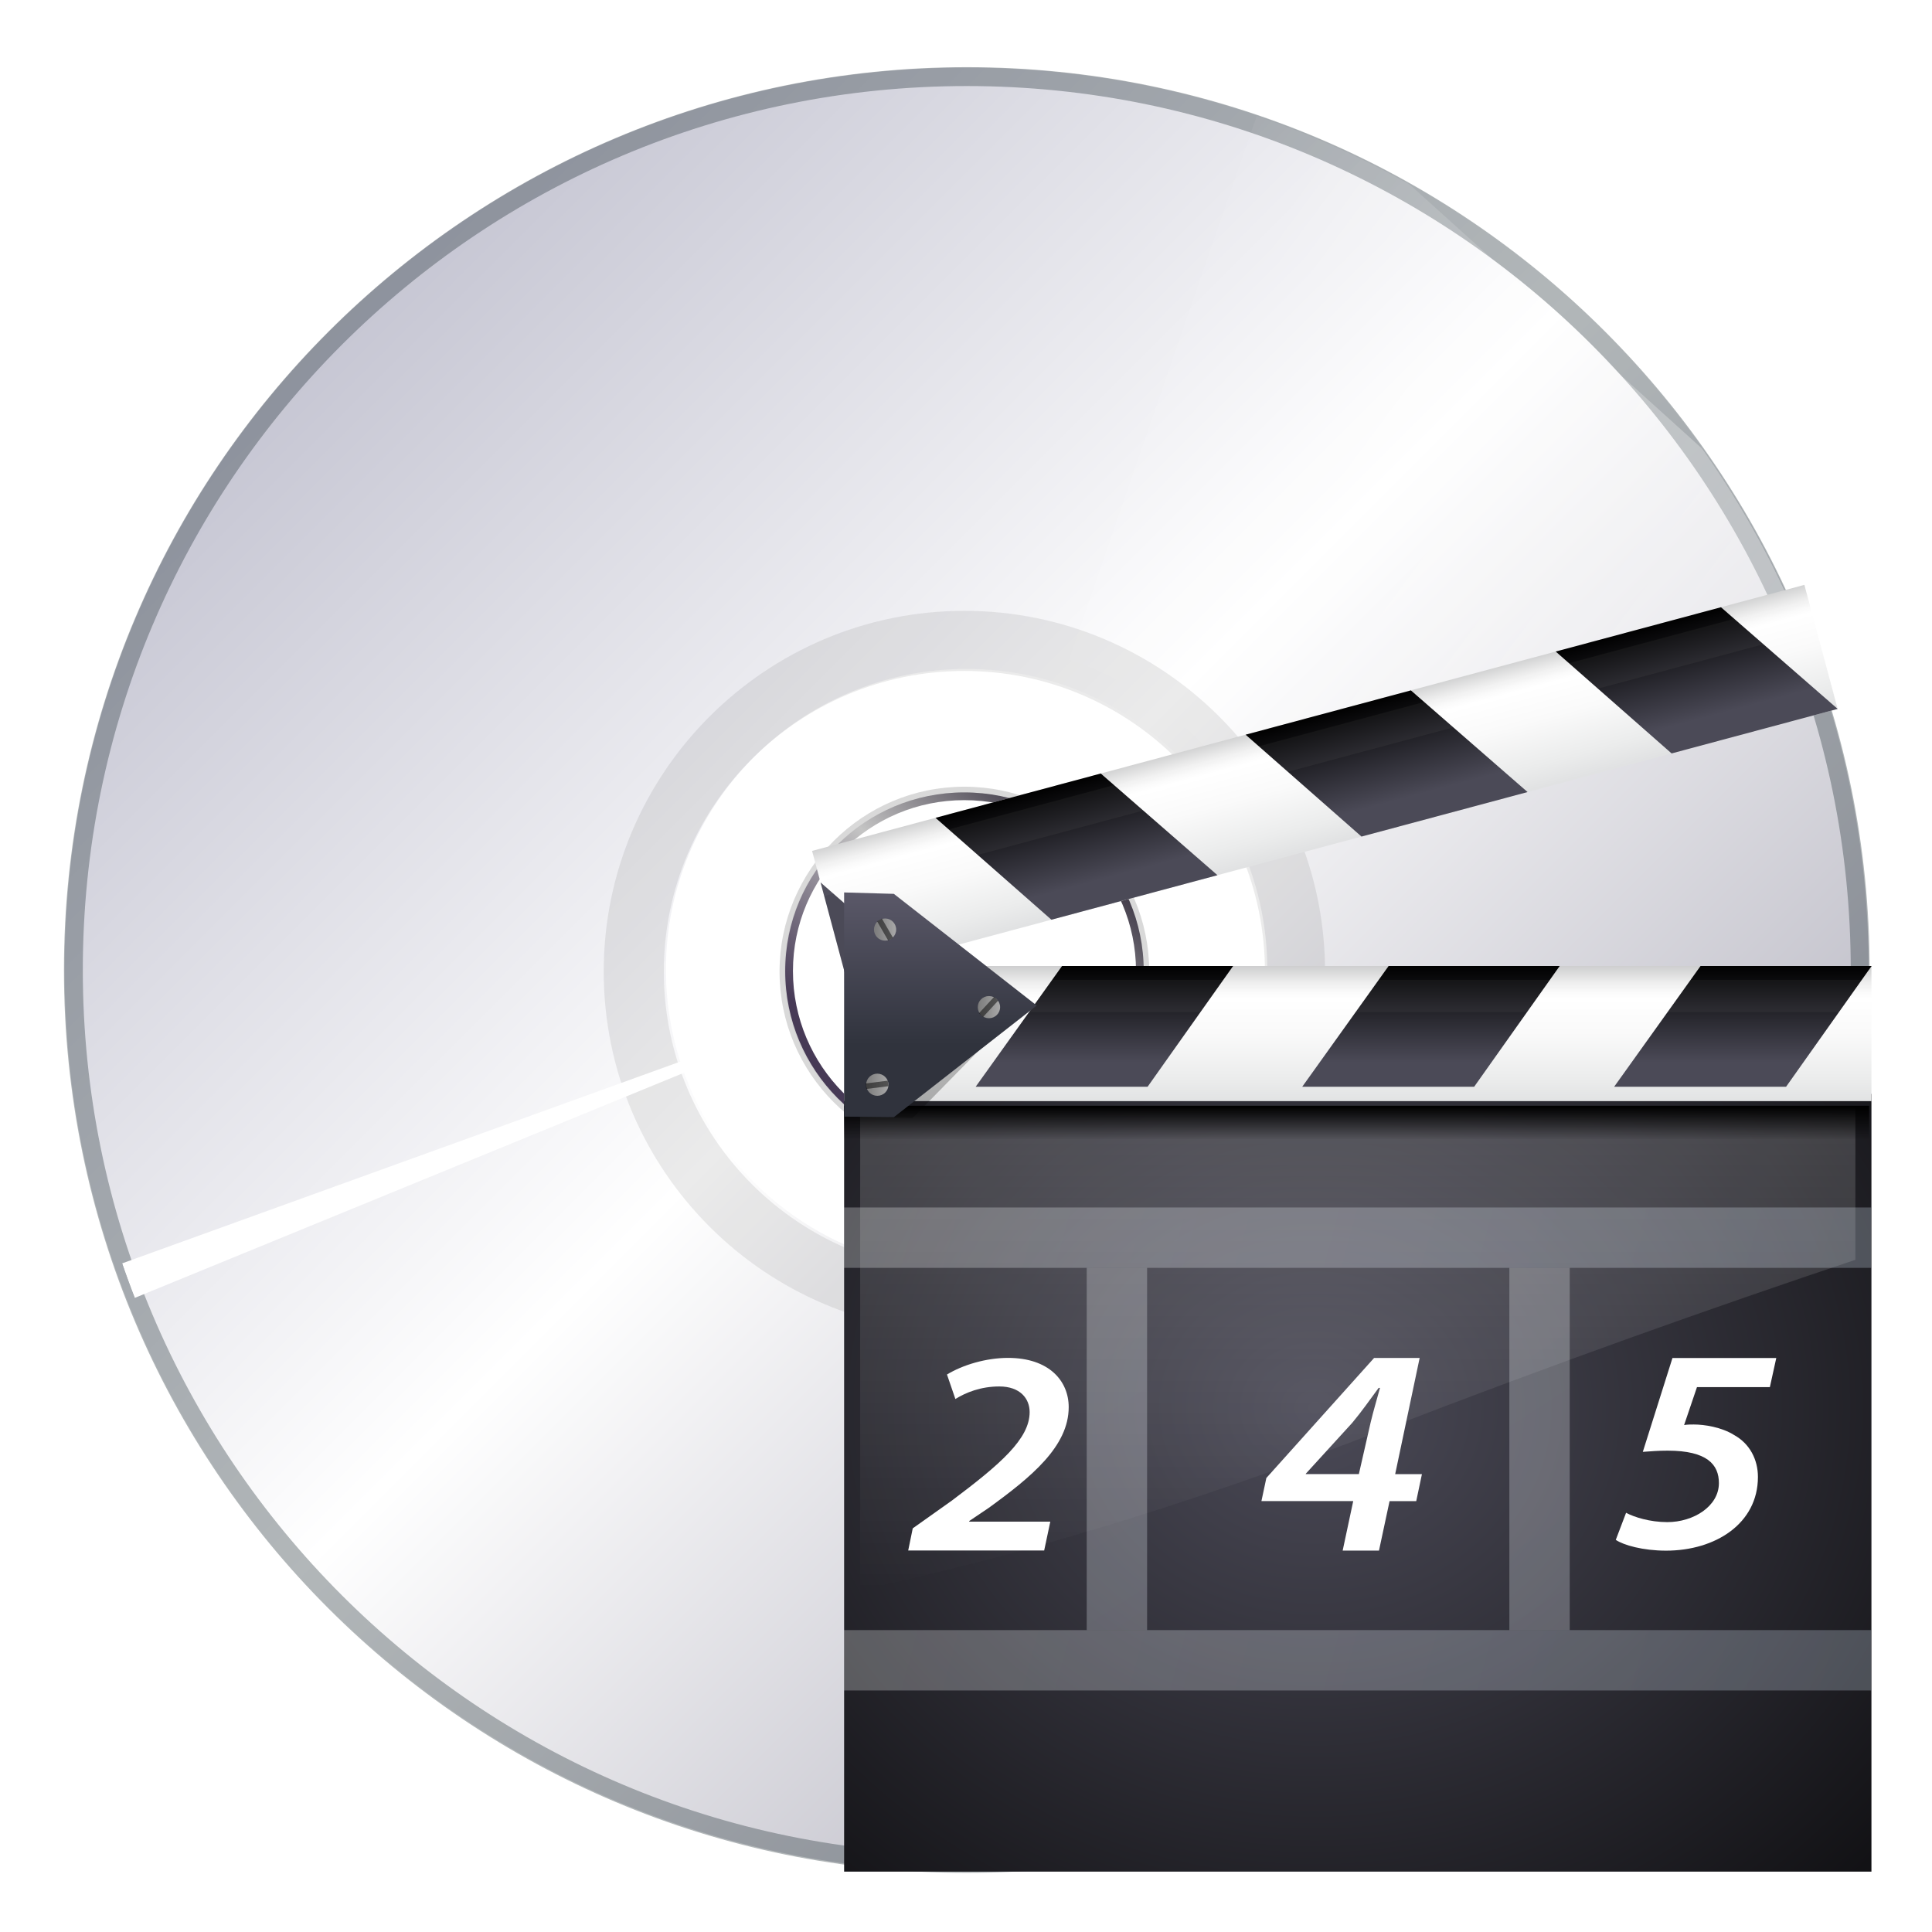 <?xml version="1.0" encoding="UTF-8" standalone="no"?>
<!-- Generator: Adobe Illustrator 12.0.0, SVG Export Plug-In . SVG Version: 6.00 Build 51448)  -->

<svg
   xmlns:ns="http://ns.adobe.com/SaveForWeb/1.0/"
   xmlns:dc="http://purl.org/dc/elements/1.1/"
   xmlns:cc="http://creativecommons.org/ns#"
   xmlns:rdf="http://www.w3.org/1999/02/22-rdf-syntax-ns#"
   xmlns:svg="http://www.w3.org/2000/svg"
   xmlns="http://www.w3.org/2000/svg"
   xmlns:xlink="http://www.w3.org/1999/xlink"
   xmlns:sodipodi="http://sodipodi.sourceforge.net/DTD/sodipodi-0.dtd"
   xmlns:inkscape="http://www.inkscape.org/namespaces/inkscape"
   version="1.0"
   id="Livello_1"
   width="128"
   height="128"
   viewBox="100.873 -104.477 263.043 263.042"
   overflow="visible"
   enable-background="new 100.873 -104.477 263.043 263.042"
   xml:space="preserve"
   sodipodi:version="0.32"
   inkscape:version="0.47pre3 r22311"
   sodipodi:docname="media-optical-video.svgz"
   inkscape:output_extension="org.inkscape.output.svgz.inkscape"
   style="overflow:visible"
   inkscape:export-filename="/home/pinheiro/pics/oxygen-icons/scalable/devices/media-optical-video.png"
   inkscape:export-xdpi="45"
   inkscape:export-ydpi="45"><defs
   id="defs82"><radialGradient
     gradientUnits="userSpaceOnUse"
     r="120"
     cy="27.301"
     cx="232.5"
     id="radialGradient2810">
	<stop
   id="stop2812"
   style="stop-color:#c2c2d0;stop-opacity:1;"
   offset="0" /><stop
   offset="0.5"
   style="stop-color:#ffffff;stop-opacity:1;"
   id="stop2816" />
	<stop
   id="stop2820"
   style="stop-color:#b3b2be;stop-opacity:1;"
   offset="1" />
</radialGradient><filter
     inkscape:collect="always"
     id="filter3736"><feGaussianBlur
       inkscape:collect="always"
       stdDeviation="0.949"
       id="feGaussianBlur3738" /></filter><filter
     inkscape:collect="always"
     id="filter3740"><feGaussianBlur
       inkscape:collect="always"
       stdDeviation="0.949"
       id="feGaussianBlur3742" /></filter><clipPath
     clipPathUnits="userSpaceOnUse"
     id="clipPath3750"><path
       style="fill:url(#linearGradient3754);fill-opacity:1"
       id="path3752"
       d="m 232.394,-96.257 c -68.097,0 -123.301,55.204 -123.301,123.301 0,68.097 55.204,123.301 123.301,123.301 68.097,0 123.301,-55.205 123.301,-123.301 0,-68.096 -55.204,-123.301 -123.301,-123.301 z m 0,164.402 c -22.699,0 -41.1,-18.402 -41.1,-41.1 0,-22.699 18.402,-41.1 41.1,-41.1 22.7,0 41.1,18.402 41.1,41.1 0,22.699 -18.401,41.1 -41.1,41.1 z" /></clipPath><linearGradient
     inkscape:collect="always"
     xlink:href="#radialGradient2810"
     id="linearGradient3754"
     gradientUnits="userSpaceOnUse"
     gradientTransform="translate(0,41.1)"
     x1="137.816"
     y1="-108.635"
     x2="314.595"
     y2="68.144" /><filter
     height="1.563"
     y="-0.281"
     width="1.279"
     x="-0.139"
     id="filter4330"
     inkscape:collect="always"><feGaussianBlur
       id="feGaussianBlur4332"
       stdDeviation="3.48"
       inkscape:collect="always" /></filter><filter
     id="filter4236"
     inkscape:collect="always"><feGaussianBlur
       id="feGaussianBlur4238"
       stdDeviation="0.479"
       inkscape:collect="always" /></filter><filter
     id="filter4171"
     inkscape:collect="always"><feGaussianBlur
       id="feGaussianBlur4173"
       stdDeviation="0.843"
       inkscape:collect="always" /></filter><filter
     id="filter4155"
     inkscape:collect="always"><feGaussianBlur
       id="feGaussianBlur4157"
       stdDeviation="0.928"
       inkscape:collect="always" /></filter><mask
     id="mask3853"
     maskUnits="userSpaceOnUse"><path
       id="path3855"
       d="m -115.097,-75.001 c -56.832,0 -102.88,46.112 -102.88,102.944 0,56.832 46.047,102.88 102.88,102.88 56.832,0 102.944,-46.047 102.944,-102.88 0,-56.832 -46.112,-102.944 -102.944,-102.944 z m 0,68.586 c 18.953,0 34.357,15.405 34.357,34.357 0,18.953 -15.405,34.293 -34.357,34.293 -18.953,0 -34.293,-15.34 -34.293,-34.293 0,-18.953 15.34,-34.357 34.293,-34.357 z"
       style="fill:url(#radialGradient3857);fill-opacity:1;stroke:none" /></mask><radialGradient
     r="102.912"
     fy="89.562"
     fx="-79.102"
     cy="27.911"
     cx="-115.065"
     gradientTransform="translate(0,2.5765196e-6)"
     gradientUnits="userSpaceOnUse"
     id="radialGradient3857"
     xlink:href="#linearGradient3796"
     inkscape:collect="always" /><filter
     id="filter3748"
     inkscape:collect="always"><feGaussianBlur
       id="feGaussianBlur3750"
       stdDeviation="1.416"
       inkscape:collect="always" /></filter><filter
     height="1.261"
     y="-0.13"
     width="1.163"
     x="-0.082"
     id="filter3732"
     inkscape:collect="always"><feGaussianBlur
       id="feGaussianBlur3734"
       stdDeviation="2.343"
       inkscape:collect="always" /></filter><filter
     id="filter5172-3"
     inkscape:collect="always"><feGaussianBlur
       id="feGaussianBlur5174-1"
       stdDeviation="2.441"
       inkscape:collect="always" /></filter><filter
     id="filter4199-8"
     inkscape:collect="always"><feGaussianBlur
       id="feGaussianBlur4201-4"
       stdDeviation="2.448"
       inkscape:collect="always" /></filter><linearGradient
     y2="1.588"
     x2="201.857"
     y1="53.012"
     x1="263.143"
     gradientTransform="matrix(0.966,0,0,0.967,586.368,0.193)"
     gradientUnits="userSpaceOnUse"
     id="linearGradient2857-3"
     xlink:href="#XMLID_16_-4"
     inkscape:collect="always" /><linearGradient
     y2="10.338"
     x2="215.537"
     y1="44.263"
     x1="249.462"
     gradientTransform="matrix(1.046,0,0,1.046,588.595,-0.437)"
     gradientUnits="userSpaceOnUse"
     id="linearGradient2839-4"
     xlink:href="#XMLID_15_-4"
     inkscape:collect="always" /><linearGradient
     id="linearGradient2797-3"><stop
       id="stop2799-7"
       offset="0"
       style="stop-color:#ffffff;stop-opacity:1;" /><stop
       id="stop2801-4"
       offset="1"
       style="stop-color:#ffffff;stop-opacity:0;" /></linearGradient><linearGradient
     id="linearGradient3667"><stop
       id="stop3669"
       offset="0"
       style="stop-color:#473a56;stop-opacity:1;" /><stop
       style="stop-color:#c4c4c4;stop-opacity:1;"
       offset="0.5"
       id="stop3675" /><stop
       id="stop3671"
       offset="1"
       style="stop-color:#282131;stop-opacity:1;" /></linearGradient><linearGradient
     id="linearGradient3796"><stop
       id="stop3798"
       offset="0"
       style="stop-color:#ffffff;stop-opacity:1;" /><stop
       id="stop3800"
       offset="1"
       style="stop-color:#ffffff;stop-opacity:0.661;" /></linearGradient><linearGradient
     id="linearGradient4240"><stop
       id="stop4242"
       offset="0"
       style="stop-color:#ee00dd;stop-opacity:1;" /><stop
       style="stop-color:#aaee00;stop-opacity:1;"
       offset="0.5"
       id="stop4248" /><stop
       id="stop4244"
       offset="1"
       style="stop-color:#8d0083;stop-opacity:1;" /></linearGradient><linearGradient
     id="linearGradient4250"><stop
       id="stop4252"
       offset="0"
       style="stop-color:#00e0e0;stop-opacity:1;" /><stop
       style="stop-color:#e0d800;stop-opacity:1;"
       offset="0.5"
       id="stop4258" /><stop
       id="stop4260"
       offset="0.75"
       style="stop-color:#00dcd1;stop-opacity:1;" /><stop
       id="stop4254"
       offset="1"
       style="stop-color:#e000b4;stop-opacity:1;" /></linearGradient><filter
     inkscape:collect="always"
     id="filter5730"
     x="-0.084"
     width="1.168"
     y="-0.105"
     height="1.209"><feGaussianBlur
       inkscape:collect="always"
       stdDeviation="2.628"
       id="feGaussianBlur5732" /></filter><filter
     inkscape:collect="always"
     id="filter5734"><feGaussianBlur
       inkscape:collect="always"
       stdDeviation="1.521"
       id="feGaussianBlur5736" /></filter><linearGradient
     inkscape:collect="always"
     xlink:href="#radialGradient2810"
     id="linearGradient5942"
     gradientUnits="userSpaceOnUse"
     gradientTransform="matrix(1.448,0,0,1.448,229.556,26.315)"
     x1="137.816"
     y1="-108.635"
     x2="314.595"
     y2="68.144" /><linearGradient
     inkscape:collect="always"
     xlink:href="#linearGradient2797-3"
     id="linearGradient5944"
     gradientUnits="userSpaceOnUse"
     x1="109.967"
     y1="88.016"
     x2="232"
     y2="88.016"
     gradientTransform="translate(4.219,-1.004)" /><linearGradient
     inkscape:collect="always"
     xlink:href="#linearGradient2797-3"
     id="linearGradient5946"
     gradientUnits="userSpaceOnUse"
     x1="356.386"
     y1="27"
     x2="232"
     y2="-65.195"
     gradientTransform="translate(4.219,-1.004)" /><linearGradient
     inkscape:collect="always"
     xlink:href="#linearGradient2797-3"
     id="linearGradient5948"
     gradientUnits="userSpaceOnUse"
     x1="356.386"
     y1="27"
     x2="232"
     y2="-65.195"
     gradientTransform="translate(4.219,-1.004)" /><linearGradient
     inkscape:collect="always"
     xlink:href="#linearGradient4240"
     id="linearGradient5952"
     gradientUnits="userSpaceOnUse"
     x1="-123.724"
     y1="54.821"
     x2="-120.189"
     y2="49.727"
     gradientTransform="translate(-1.76,0.419)" /><linearGradient
     inkscape:collect="always"
     xlink:href="#linearGradient4250"
     id="linearGradient5954"
     gradientUnits="userSpaceOnUse"
     x1="-127.2"
     y1="58.165"
     x2="-122.627"
     y2="53.25"
     gradientTransform="translate(-1.76,0.419)" /><linearGradient
     inkscape:collect="always"
     xlink:href="#linearGradient4250"
     id="linearGradient4231"
     gradientUnits="userSpaceOnUse"
     x1="-127.2"
     y1="58.165"
     x2="-122.627"
     y2="53.25"
     gradientTransform="translate(-1.76,0.419)" /><linearGradient
     inkscape:collect="always"
     xlink:href="#linearGradient3667"
     id="linearGradient4260"
     gradientUnits="userSpaceOnUse"
     gradientTransform="matrix(0.664,0,0,0.664,82.571,12.774)"
     x1="218.454"
     y1="53.338"
     x2="246.255"
     y2="25.537" /><radialGradient
     id="radialGradient11304-4"
     cx="308.446"
     cy="-306.194"
     r="108.311"
     gradientTransform="matrix(0.95,0,0,-0.95,-282.396,-266.28)"
     gradientUnits="userSpaceOnUse"><stop
       offset="0"
       style="stop-color:#4B4A57"
       id="stop11306-1" /><stop
       offset="1"
       style="stop-color:#000000"
       id="stop11308-9" /></radialGradient><linearGradient
     id="linearGradient6475-3"><stop
       style="stop-color:#7b7b7b;stop-opacity:1;"
       offset="0"
       id="stop6477-7" /><stop
       style="stop-color:#a8a8a8;stop-opacity:1;"
       offset="1"
       id="stop6479-87" /></linearGradient><radialGradient
     gradientUnits="userSpaceOnUse"
     gradientTransform="matrix(0.95,0,0,-0.95,-282.396,-266.28)"
     r="108.234"
     cy="-306.194"
     cx="308.477"
     id="radialGradient3233-3"><stop
       id="stop3235-7"
       style="stop-color:#5a5868;stop-opacity:1;"
       offset="0" /><stop
       id="stop3237-9"
       style="stop-color:#30333d;stop-opacity:1;"
       offset="1" /></radialGradient><filter
     inkscape:collect="always"
     x="-0.012"
     width="1.025"
     y="-0.568"
     height="2.136"
     id="filter14155"><feGaussianBlur
       inkscape:collect="always"
       stdDeviation="0.327"
       id="feGaussianBlur14157" /></filter><linearGradient
     id="XMLID_44_-9"
     gradientUnits="userSpaceOnUse"
     x1="54.42"
     y1="48.972"
     x2="193.421"
     y2="150.639"><stop
       offset="0"
       style="stop-color:#FFFFFF"
       id="stop2624-7" /><stop
       offset="1"
       style="stop-color:#A4C0E4"
       id="stop2626-5" /></linearGradient><linearGradient
     id="XMLID_36_-6"
     gradientUnits="userSpaceOnUse"
     x1="382.217"
     y1="-305.748"
     x2="382.217"
     y2="-303.536"
     gradientTransform="matrix(1 0 0 -1 -290 -266.474)"><stop
       offset="0"
       style="stop-color:black;stop-opacity:0;"
       id="stop2530-7" /><stop
       offset="1"
       style="stop-color:#000000"
       id="stop2532-60" /></linearGradient><filter
     inkscape:collect="always"
     id="filter8086"><feGaussianBlur
       inkscape:collect="always"
       stdDeviation="0.479"
       id="feGaussianBlur8088" /></filter><linearGradient
     gradientTransform="matrix(1 0 0 -1 -290 -266.474)"
     y2="-303.536"
     x2="382.217"
     y1="-305.748"
     x1="382.217"
     gradientUnits="userSpaceOnUse"
     id="linearGradient13380-7"><stop
       id="stop13382-8"
       style="stop-color:#ffffff;stop-opacity:1;"
       offset="0" /><stop
       id="stop13384-8"
       style="stop-color:#ffffff;stop-opacity:0;"
       offset="1" /></linearGradient><linearGradient
     id="XMLID_50_-02"
     gradientUnits="userSpaceOnUse"
     x1="54.958"
     y1="48.238"
     x2="193.958"
     y2="149.905"><stop
       offset="0"
       style="stop-color:#FFFFFF"
       id="stop2678-90" /><stop
       offset="1"
       style="stop-color:#A4C0E4"
       id="stop2680-9" /></linearGradient><radialGradient
     id="XMLID_29_-4"
     cx="357.525"
     cy="-322.545"
     r="125.839"
     gradientTransform="matrix(0.95 0 0 -0.877 -282.396 -263.259)"
     gradientUnits="userSpaceOnUse"><stop
       offset="0"
       style="stop-color:#4B4A57"
       id="stop2479-5" /><stop
       offset="0.74"
       style="stop-color:#000000"
       id="stop2481-2" /></radialGradient><radialGradient
     gradientUnits="userSpaceOnUse"
     r="139.559"
     cy="112.305"
     cx="102"
     id="XMLID_8_-2"><stop
       id="stop41-89"
       style="stop-color:#b7b8b9;stop-opacity:1;"
       offset="0" /><stop
       id="stop47-6"
       style="stop-color:#ECECEC"
       offset="0.189" /><stop
       id="stop49-07"
       style="stop-color:#FAFAFA"
       offset="0.257" /><stop
       id="stop51-01"
       style="stop-color:#FFFFFF"
       offset="0.301" /><stop
       id="stop53-0"
       style="stop-color:#FAFAFA"
       offset="0.531" /><stop
       id="stop55-13"
       style="stop-color:#EBECEC"
       offset="0.845" /><stop
       id="stop57-7"
       style="stop-color:#E1E2E3"
       offset="1" /></radialGradient><linearGradient
     inkscape:collect="always"
     xlink:href="#radialGradient3233-3"
     id="linearGradient8040"
     gradientUnits="userSpaceOnUse"
     gradientTransform="matrix(1.405,0,0,1.52,173.58,-19.262)"
     x1="35.889"
     y1="24"
     x2="35.889"
     y2="37.535" /><linearGradient
     inkscape:collect="always"
     xlink:href="#XMLID_29_-4"
     id="linearGradient8044"
     gradientUnits="userSpaceOnUse"
     gradientTransform="matrix(2.185,0,0,2.055,176.486,-63.377)"
     x1="68.75"
     y1="50.38"
     x2="68.75"
     y2="41.686" /><linearGradient
     inkscape:collect="always"
     xlink:href="#XMLID_36_-6"
     id="linearGradient8065"
     gradientUnits="userSpaceOnUse"
     gradientTransform="matrix(1.543,0,0,-2.047,-304.295,-575.125)"
     x1="382.217"
     y1="-305.748"
     x2="382.217"
     y2="-303.536" /><linearGradient
     inkscape:collect="always"
     xlink:href="#XMLID_29_-4"
     id="linearGradient8068"
     gradientUnits="userSpaceOnUse"
     gradientTransform="matrix(2.185,0,0,2.055,133.266,-63.377)"
     x1="68.75"
     y1="50.38"
     x2="68.75"
     y2="41.686" /><linearGradient
     inkscape:collect="always"
     xlink:href="#XMLID_29_-4"
     id="linearGradient8072"
     gradientUnits="userSpaceOnUse"
     gradientTransform="matrix(2.185,0,0,2.055,134.019,-63.377)"
     x1="68.75"
     y1="50.38"
     x2="68.75"
     y2="41.686" /><linearGradient
     inkscape:collect="always"
     xlink:href="#XMLID_8_-2"
     id="linearGradient8076"
     gradientUnits="userSpaceOnUse"
     gradientTransform="matrix(1.543,0,0,-2.409,-304.295,-686.198)"
     x1="375.799"
     y1="-295.39"
     x2="375.799"
     y2="-303.765" /><linearGradient
     inkscape:collect="always"
     xlink:href="#linearGradient13380-7"
     id="linearGradient8079"
     gradientUnits="userSpaceOnUse"
     gradientTransform="matrix(2.258,0,0,-2.147,141.203,211.798)"
     x1="67.084"
     y1="81.243"
     x2="67.084"
     y2="46.436" /><radialGradient
     inkscape:collect="always"
     xlink:href="#XMLID_29_-4"
     id="radialGradient8092"
     gradientUnits="userSpaceOnUse"
     gradientTransform="matrix(1.466,0,0,-1.283,-292.56,-393.051)"
     cx="390.478"
     cy="-374.3"
     fx="390.478"
     fy="-374.3"
     r="125.839" /><linearGradient
     inkscape:collect="always"
     xlink:href="#XMLID_50_-02"
     id="linearGradient8103"
     gradientUnits="userSpaceOnUse"
     x1="54.958"
     y1="48.238"
     x2="193.958"
     y2="149.905" /><linearGradient
     inkscape:collect="always"
     xlink:href="#linearGradient6475-3"
     id="linearGradient8105"
     gradientUnits="userSpaceOnUse"
     x1="3.75"
     y1="18"
     x2="8"
     y2="18" /><linearGradient
     inkscape:collect="always"
     xlink:href="#radialGradient11304-4"
     id="linearGradient8107"
     gradientUnits="userSpaceOnUse"
     x1="5.653"
     y1="57.607"
     x2="7.653"
     y2="57.607" /><linearGradient
     inkscape:collect="always"
     xlink:href="#linearGradient6475-3"
     id="linearGradient8109"
     gradientUnits="userSpaceOnUse"
     x1="3.75"
     y1="18"
     x2="8"
     y2="18" /><linearGradient
     inkscape:collect="always"
     xlink:href="#radialGradient11304-4"
     id="linearGradient8111"
     gradientUnits="userSpaceOnUse"
     x1="28.557"
     y1="45.064"
     x2="30.557"
     y2="45.064" /><linearGradient
     inkscape:collect="always"
     xlink:href="#linearGradient6475-3"
     id="linearGradient8113"
     gradientUnits="userSpaceOnUse"
     x1="3.75"
     y1="18"
     x2="8"
     y2="18" /><linearGradient
     inkscape:collect="always"
     xlink:href="#radialGradient11304-4"
     id="linearGradient8115"
     gradientUnits="userSpaceOnUse"
     x1="39.883"
     y1="-16.811"
     x2="41.883"
     y2="-16.811" /><linearGradient
     inkscape:collect="always"
     xlink:href="#XMLID_8_-2"
     id="linearGradient8117"
     gradientUnits="userSpaceOnUse"
     gradientTransform="matrix(0.706,0,0,-1.047,-205.977,-278.134)"
     x1="375.799"
     y1="-295.39"
     x2="375.799"
     y2="-303.765" /><linearGradient
     inkscape:collect="always"
     xlink:href="#XMLID_29_-4"
     id="linearGradient8119"
     gradientUnits="userSpaceOnUse"
     gradientTransform="matrix(-1,0,0,1,141.961,-12)"
     x1="68.75"
     y1="50.38"
     x2="68.75"
     y2="41.686" /><linearGradient
     inkscape:collect="always"
     xlink:href="#XMLID_29_-4"
     id="linearGradient8121"
     gradientUnits="userSpaceOnUse"
     gradientTransform="matrix(-1,0,0,1,141.961,-12)"
     x1="68.75"
     y1="50.38"
     x2="68.75"
     y2="41.686" /><linearGradient
     inkscape:collect="always"
     xlink:href="#XMLID_29_-4"
     id="linearGradient8123"
     gradientUnits="userSpaceOnUse"
     gradientTransform="matrix(-1,0,0,1,121.961,-12)"
     x1="68.75"
     y1="50.38"
     x2="68.75"
     y2="41.686" /><linearGradient
     inkscape:collect="always"
     xlink:href="#XMLID_29_-4"
     id="linearGradient8125"
     gradientUnits="userSpaceOnUse"
     gradientTransform="matrix(-1,0,0,-1,101.961,140)"
     x1="68.75"
     y1="50.38"
     x2="68.75"
     y2="41.686" /><linearGradient
     inkscape:collect="always"
     xlink:href="#XMLID_44_-9"
     id="linearGradient8127"
     gradientUnits="userSpaceOnUse"
     x1="54.42"
     y1="48.972"
     x2="193.421"
     y2="150.639" /><linearGradient
     inkscape:collect="always"
     xlink:href="#XMLID_50_-02"
     id="linearGradient8129"
     gradientUnits="userSpaceOnUse"
     x1="54.958"
     y1="48.238"
     x2="193.958"
     y2="149.905" /><linearGradient
     inkscape:collect="always"
     xlink:href="#XMLID_44_-9"
     id="linearGradient8131"
     gradientUnits="userSpaceOnUse"
     x1="54.42"
     y1="48.972"
     x2="193.421"
     y2="150.639" /></defs><sodipodi:namedview
   inkscape:window-height="684"
   inkscape:window-width="1120"
   inkscape:pageshadow="2"
   inkscape:pageopacity="0.0"
   guidetolerance="10.0"
   gridtolerance="10.0"
   objecttolerance="10.0"
   borderopacity="1.0"
   bordercolor="#666666"
   pagecolor="#ffffff"
   id="base"
   inkscape:zoom="2"
   inkscape:cx="-15.827428"
   inkscape:cy="24.431929"
   inkscape:window-x="0"
   inkscape:window-y="451"
   inkscape:current-layer="Livello_1"
   width="128px"
   height="128px"
   showgrid="true"
   showborder="true"
   showguides="true"
   inkscape:guide-bbox="true"
   borderlayer="true"
   inkscape:snap-bbox="true"
   inkscape:window-maximized="0"><inkscape:grid
     id="GridFromPre046Settings"
     type="xygrid"
     originx="0px"
     originy="0px"
     spacingx="4px"
     spacingy="4px"
     color="#0000ff"
     empcolor="#0000ff"
     opacity="0.2"
     empopacity="0.4"
     empspacing="2"
     visible="true"
     enabled="true" /></sodipodi:namedview>
<filter
   id="AI_Sfocatura_4">
	<feGaussianBlur
   stdDeviation="4"
   id="feGaussianBlur6" />
</filter>

<radialGradient
   id="XMLID_11_"
   cx="232.5"
   cy="27.301"
   r="120"
   gradientUnits="userSpaceOnUse">
	<stop
   offset="0"
   style="stop-color:#d0bfff;stop-opacity:1;"
   id="stop11" /><stop
   id="stop2806"
   style="stop-color:#efeeef;stop-opacity:1;"
   offset="0.399" /><stop
   id="stop2804"
   style="stop-color:#ffffff;stop-opacity:1;"
   offset="0.5" /><stop
   offset="0.75"
   style="stop-color:#efeeef;stop-opacity:1;"
   id="stop2808" />
	<stop
   offset="1"
   style="stop-color:#d0bfff;stop-opacity:1;"
   id="stop13" />
</radialGradient>



<linearGradient
   id="XMLID_15_"
   gradientUnits="userSpaceOnUse"
   x1="249.462"
   y1="44.263"
   x2="215.537"
   y2="10.338"
   xlink:href="#XMLID_16_"
   spreadMethod="pad">
	<stop
   offset="0.3"
   style="stop-color:#ffffff;stop-opacity:0;"
   id="stop38" />
	<stop
   offset="0.497"
   style="stop-color:#FFFFFF"
   id="stop40" />
	<stop
   offset="0.7"
   style="stop-color:#ffffff;stop-opacity:0;"
   id="stop42" />
</linearGradient>



<linearGradient
   id="XMLID_16_"
   gradientUnits="userSpaceOnUse"
   x1="263.143"
   y1="53.012"
   x2="201.857"
   y2="1.588">
	<stop
   offset="0.3"
   style="stop-color:#ffffff;stop-opacity:0;"
   id="stop51" />
	<stop
   offset="0.497"
   style="stop-color:#FFFFFF"
   id="stop53" />
	<stop
   offset="0.7"
   style="stop-color:#ffffff;stop-opacity:0;"
   id="stop55" />
</linearGradient>




<g
   id="g5690"
   transform="matrix(0.688,0,0,0.688,-152.62,22.406)"><path
     style="opacity:0.5;fill:#ffffff"
     id="path48-2"
     d="m 559.293,-79.371 c -48.156,0 -87.196,39.05 -87.196,87.219 0,48.169 39.04,87.219 87.196,87.219 48.159,0 87.197,-39.05 87.197,-87.219 0,-48.169 -39.038,-87.219 -87.197,-87.219 z m 0,122.107 c -19.264,0 -34.879,-15.619 -34.879,-34.888 0,-19.267 15.615,-34.888 34.879,-34.888 19.264,0 34.879,15.621 34.879,34.888 0,19.269 -15.615,34.888 -34.879,34.888 z" /><path
     style="fill:url(#linearGradient5942);fill-opacity:1"
     id="path15-7"
     d="m 559.734,-171.052 c -98.589,0 -178.511,79.922 -178.511,178.511 0,98.589 79.922,178.511 178.511,178.511 98.589,0 178.511,-79.924 178.511,-178.511 0,-98.587 -79.922,-178.511 -178.511,-178.511 z m 0,238.015 c -32.862,0 -59.504,-26.641 -59.504,-59.504 0,-32.862 26.641,-59.504 59.504,-59.504 32.864,0 59.504,26.641 59.504,59.504 0,32.862 -26.64,59.504 -59.504,59.504 z" /><path
     sodipodi:type="inkscape:offset"
     inkscape:radius="0.2107439"
     inkscape:original="M 232.40625 -75.21875 C 175.55707 -75.21875 129.46875 -29.13042 129.46875 27.71875 C 129.46875 84.567917 175.55707 130.65625 232.40625 130.65625 C 289.25542 130.65625 335.34375 84.567061 335.34375 27.71875 C 335.34375 -29.129564 289.25542 -75.21875 232.40625 -75.21875 z M 232.40625 -73.5 C 288.3083 -73.5 333.625 -28.183297 333.625 27.71875 C 333.625 83.619912 288.3083 128.9375 232.40625 128.9375 C 176.5042 128.9375 131.1875 83.619915 131.1875 27.71875 C 131.1875 -28.183298 176.5042 -73.5 232.40625 -73.5 z "
     style="fill:#2b383d;fill-opacity:0.36"
     id="path4765"
     d="m 232.406,-75.438 c -56.963,0 -103.156,46.193 -103.156,103.156 0,56.963 46.193,103.156 103.156,103.156 56.963,0 103.156,-46.194 103.156,-103.156 0,-56.962 -46.193,-103.156 -103.156,-103.156 z m 0,2.156 c 55.788,0 101,45.212 101,101 0,55.787 -45.212,101 -101,101 -55.788,0 -101,-45.213 -101,-101 0,-55.788 45.212,-101 101,-101 z"
     transform="matrix(1.732,0,0,1.732,157.242,-40.471)" /><path
     style="opacity:0.5;fill:url(#linearGradient2857-3)"
     id="path57-7"
     d="m 559.293,-51.645 c -32.848,0 -59.477,26.636 -59.477,59.493 0,32.856 26.629,59.493 59.477,59.493 32.849,0 59.477,-26.636 59.477,-59.493 0,-32.856 -26.628,-59.493 -59.477,-59.493 z m 0,95.188 c -19.678,0 -35.686,-16.014 -35.686,-35.696 0,-19.682 16.008,-35.696 35.686,-35.696 19.677,0 35.686,16.012 35.686,35.696 0,19.683 -16.01,35.696 -35.686,35.696 z" /><g
     transform="matrix(1.487,0,0,1.487,213.938,-33.114)"
     style="opacity:0.6"
     id="g61-2">
	<defs
   id="defs63-2"><path
     style="opacity:0.8"
     d="m 232.5,-92.699 c -66.274,0 -120,53.726 -120,120 0,66.274 53.726,120 120,120 66.274,0 120,-53.727 120,-120 0,-66.273 -53.726,-120 -120,-120 z m 0,163.44 c -23.991,0 -43.44,-19.449 -43.44,-43.44 0,-23.99 19.449,-43.439 43.44,-43.439 23.992,0 43.439,19.449 43.439,43.439 0,23.991 -19.447,43.44 -43.439,43.44 z"
     id="XMLID_9_-6" /></defs>
	<clipPath
   id="XMLID_17_-1">
		<use
   height="263.042"
   width="263.043"
   y="0"
   x="0"
   id="use67-0"
   xlink:href="#XMLID_9_-6" />
	</clipPath>
	<g
   id="g69-6"
   clip-path="url(#XMLID_17_-1)">
		<g
   style="opacity:0.9;fill:url(#linearGradient5944);fill-opacity:1;filter:url(#filter5172-3)"
   id="g71-1">
			
		</g>
		<g
   style="opacity:0.8;fill:url(#linearGradient5948);fill-opacity:1;filter:url(#filter4199-8)"
   id="g75-9">
			<path
   sodipodi:nodetypes="cccc"
   id="polygon77-4"
   d="M 356.386,-18.607 232,27 l 41.595,-120.379 82.791,74.772 z"
   style="fill:url(#linearGradient5946);fill-opacity:1" />
		</g>
	</g>
</g><path
     style="fill:none;stroke:#d0d0d0;stroke-width:1.785;stroke-miterlimit:4;stroke-opacity:1;stroke-dasharray:none"
     id="path59-9"
     d="m 559.293,-27.848 c -19.678,0 -35.686,16.012 -35.686,35.696 0,19.683 16.008,35.696 35.686,35.696 19.677,0 35.686,-16.014 35.686,-35.696 0,-19.682 -16.01,-35.696 -35.686,-35.696 z" /><path
     sodipodi:type="inkscape:offset"
     inkscape:radius="-3.9436119"
     inkscape:original="M 559.28125 -42.90625 C 531.30573 -42.90625 508.5625 -20.139059 508.5625 7.84375 C 508.5625 35.826585 531.30573 58.59375 559.28125 58.59375 C 587.25471 58.59375 610.03125 35.824466 610.03125 7.84375 C 610.03125 -20.136942 587.25471 -42.90625 559.28125 -42.90625 z M 559.28125 -25.96875 C 577.96193 -25.96875 593.125 -10.839643 593.125 7.84375 C 593.125 26.529286 577.96193 41.6875 559.28125 41.6875 C 540.60059 41.6875 525.46875 26.529286 525.46875 7.84375 C 525.46875 -10.839643 540.60059 -25.96875 559.28125 -25.96875 z "
     style="opacity:0.2;fill:#ffffff"
     id="path4264"
     d="m 559.281,-38.969 c -25.836,0 -46.781,20.966 -46.781,46.812 0,25.846 20.945,46.812 46.781,46.812 25.834,0 46.812,-20.972 46.812,-46.812 0,-25.841 -20.979,-46.812 -46.812,-46.812 z m 0,9.062 c 20.81,0 37.781,16.933 37.781,37.75 0,20.819 -16.967,37.781 -37.781,37.781 -20.814,0 -37.75,-16.967 -37.75,-37.781 0,-20.813 16.94,-37.75 37.75,-37.75 z"
     transform="matrix(0.939,0,0,0.939,33.965,0.476)" /><path
     sodipodi:type="inkscape:offset"
     inkscape:radius="-4.552155"
     inkscape:original="M 559.28125 -42.90625 C 531.30573 -42.90625 508.5625 -20.139059 508.5625 7.84375 C 508.5625 35.826585 531.30573 58.59375 559.28125 58.59375 C 587.25471 58.59375 610.03125 35.824466 610.03125 7.84375 C 610.03125 -20.136942 587.25471 -42.90625 559.28125 -42.90625 z M 559.28125 -25.96875 C 577.96193 -25.96875 593.125 -10.839643 593.125 7.84375 C 593.125 26.529286 577.96193 41.6875 559.28125 41.6875 C 540.60059 41.6875 525.46875 26.529286 525.46875 7.84375 C 525.46875 -10.839643 540.60059 -25.96875 559.28125 -25.96875 z "
     style="opacity:0.5;fill:url(#linearGradient2839-4);fill-opacity:1"
     id="path4262"
     d="m 559.281,-38.344 c -25.506,0 -46.156,20.671 -46.156,46.188 0,25.516 20.651,46.188 46.156,46.188 25.503,0 46.188,-20.677 46.188,-46.188 0,-25.51 -20.684,-46.188 -46.188,-46.188 z m 0,7.812 c 21.138,0 38.406,17.229 38.406,38.375 0,21.148 -17.263,38.406 -38.406,38.406 -21.143,0 -38.375,-17.263 -38.375,-38.406 0,-21.141 17.237,-38.375 38.375,-38.375 z"
     transform="matrix(0.924,0,0,0.924,42.521,0.596)" /><path
     style="opacity:0.1;fill:#323232;fill-opacity:1"
     id="path35-1"
     d="m 559.293,-63.543 c -39.355,0 -71.373,32.026 -71.373,71.391 0,39.365 32.018,71.391 71.373,71.391 39.355,0 71.373,-32.026 71.373,-71.391 0,-39.365 -32.018,-71.391 -71.373,-71.391 z m 0,130.884 c -32.848,0 -59.477,-26.636 -59.477,-59.493 0,-32.856 26.629,-59.493 59.477,-59.493 32.849,0 59.477,26.636 59.477,59.493 0,32.856 -26.628,59.493 -59.477,59.493 z" /><g
     transform="matrix(1.734,0,0,1.734,759.087,-40.708)"
     style="opacity:0.53"
     mask="url(#mask3853)"
     id="g3776"><g
       id="g3754"><path
         sodipodi:nodetypes="cccc"
         transform="matrix(2.055,0,0,2.055,100.873,-104.478)"
         id="path3678"
         d="m -100.895,67.675 -66.024,-44.977 -5.127,3.712 71.151,41.265 z"
         style="opacity:0.703;fill:#ff11f7;fill-opacity:0.497;stroke-width:1px;filter:url(#filter4155)" /><path
         sodipodi:nodetypes="cccc"
         style="fill:#096eff;fill-opacity:0.058;stroke-width:1px;filter:url(#filter4171)"
         d="m -101.072,67.719 -37.396,-68.808 -9.969,6.092 47.365,62.716 z"
         id="path3688"
         transform="matrix(2.055,0,0,2.055,100.873,-104.478)" /><path
         transform="matrix(2.055,0,0,2.055,100.873,-104.478)"
         id="path3690"
         d="m -100.939,68.029 -65.938,-45.034 -11.844,16.263 77.782,28.77 z"
         style="fill:#ff7e7e;fill-opacity:0.317;stroke-width:1px;filter:url(#filter3732)"
         sodipodi:nodetypes="cccc" /><path
         sodipodi:nodetypes="cccc"
         style="fill:#ff7e7e;fill-opacity:0.455;stroke-width:1px;filter:url(#filter3732)"
         d="m -101.072,67.587 -65.628,-46.183 -2.121,3.182 67.75,43.001 z"
         id="path3744"
         transform="matrix(2.055,0,0,2.055,100.873,-104.478)" /><path
         sodipodi:nodetypes="cccc"
         style="opacity:0.614;fill:#ffff11;fill-opacity:0.497;stroke-width:1px;filter:url(#filter3748)"
         d="m -100.719,67.984 -64.214,-49.232 -2.828,3.536 67.043,45.697 z"
         id="path3746"
         transform="matrix(2.055,0,0,2.055,100.873,-104.478)" /><path
         transform="matrix(2.055,0,0,2.055,100.873,-104.478)"
         id="path3752-7"
         d="M -100.851,68.073 -170.502,22.793 -154.446,7.834 -100.851,68.073 z"
         style="fill:#f4ff0f;fill-opacity:0.339;stroke-width:1px;filter:url(#filter5730)"
         sodipodi:nodetypes="cccc" /><path
         transform="matrix(2.055,0,0,2.055,100.873,-104.478)"
         id="path5754"
         d="M -101.072,67.719 -146.629,4.351 -152.517,8.403 -101.072,67.719 z"
         style="fill:#096eff;fill-opacity:0.302;stroke-width:1px;filter:url(#filter4171)"
         sodipodi:nodetypes="cccc" /></g><g
       id="g3762"
       transform="matrix(-1,0,0,-1,-229.831,49.03)"><path
         sodipodi:nodetypes="cccc"
         style="opacity:0.119;fill:url(#linearGradient5952);fill-opacity:1;stroke-width:1px;filter:url(#filter4236)"
         d="m -99.835,64.979 -59.441,-37.565 -3.803,14.606 63.245,22.959 z"
         id="path3768"
         transform="matrix(2.055,0,0,2.055,100.873,-104.478)" /><path
         transform="matrix(2.055,0,0,2.055,100.873,-104.478)"
         id="path3770"
         d="m -100.011,64.891 -52.434,-29.693 -7.493,10.969 59.927,18.724 z"
         style="opacity:0.074;fill:url(#linearGradient4231);fill-opacity:1;stroke-width:1px;filter:url(#filter4330)"
         sodipodi:nodetypes="cccc" /><path
         sodipodi:nodetypes="cccc"
         style="fill:#f4ff0f;fill-opacity:0.307;stroke-width:1px;filter:url(#filter5734)"
         d="m -99.833,65.071 -52.558,-47.533 -11.421,11.215 63.979,36.318 z"
         id="path4342"
         transform="matrix(2.055,0,0,2.055,100.873,-104.478)" /><path
         sodipodi:nodetypes="cccc"
         style="opacity:0.074;fill:url(#linearGradient5954);fill-opacity:1;stroke-width:1px;filter:url(#filter4330)"
         d="m -100.011,64.891 -34.309,-51.887 -7.493,10.969 41.802,40.918 z"
         id="path5958"
         transform="matrix(2.055,0,0,2.055,100.873,-104.478)" /></g></g><path
     transform="matrix(2.577,0,0,2.577,-44.792,-94.049)"
     d="m 234.406,25.781 c -7.603,0 -13.75,6.115 -13.75,13.719 0,7.604 6.146,13.812 13.75,13.812 7.604,0 13.781,-6.209 13.781,-13.812 0,-7.604 -6.178,-13.719 -13.781,-13.719 z m 0,0.594 c 7.266,0 13.188,5.859 13.188,13.125 0,7.266 -5.922,13.219 -13.188,13.219 -7.266,0 -13.156,-5.953 -13.156,-13.219 0,-7.266 5.89,-13.125 13.156,-13.125 z"
     id="path4783"
     style="fill:url(#linearGradient4260);fill-opacity:1;stroke:none"
     inkscape:original="M 234.40625 25.8125 C 226.81965 25.8125 220.6875 31.913386 220.6875 39.5 C 220.6875 47.086614 226.81965 53.28125 234.40625 53.28125 C 241.99288 53.28125 248.15625 47.086614 248.15625 39.5 C 248.15625 31.913386 241.99288 25.8125 234.40625 25.8125 z M 234.40625 26.34375 C 241.68941 26.34375 247.625 32.216853 247.625 39.5 C 247.625 46.783149 241.68941 52.75 234.40625 52.75 C 227.12311 52.75 221.21875 46.783149 221.21875 39.5 C 221.21875 32.216853 227.12311 26.34375 234.40625 26.34375 z "
     inkscape:radius="0.031458419"
     sodipodi:type="inkscape:offset" /></g><g
   id="g3746"
   clip-path="url(#clipPath3750)"
   transform="matrix(0.988,0,0,0.988,3.182,1.337)"><path
     id="path2942"
     d="m 238.547,22.906 128.943,-52.85 5.698,4.178 -134.641,48.672 z"
     style="fill:#ffffff;fill-opacity:1;stroke-width:1px;filter:url(#filter3736)" /><path
     style="fill:#ffffff;fill-opacity:1;stroke-width:1px;filter:url(#filter3740)"
     d="M 226.569,27.006 97.626,79.857 91.929,75.679 226.569,27.006 z"
     id="path3734"
     transform="matrix(1.033,0,0,1.033,-5.276,-1.77)" /></g><rect
   style="fill:url(#radialGradient8092)"
   x="215.8"
   y="44.458"
   width="139.871"
   height="105.887"
   id="rect2483" /><g
   style="opacity:0.272"
   transform="matrix(1.543,0,0,4.11,143.262,-251.169)"
   id="g3126"><linearGradient
     id="linearGradient3128"
     gradientUnits="userSpaceOnUse"
     x1="54.42"
     y1="48.972"
     x2="193.421"
     y2="150.639"><stop
       offset="0"
       style="stop-color:#FFFFFF"
       id="stop3130" /><stop
       offset="1"
       style="stop-color:#A4C0E4"
       id="stop3132" /></linearGradient><rect
     style="fill:url(#linearGradient8131)"
     x="47.002"
     y="75.691"
     width="90.631"
     height="2"
     id="rect3134" /></g><g
   id="g2675"
   transform="matrix(4.11,0,0,1.948,-64.832,-33.023)"
   style="opacity:0.272"><linearGradient
     y2="149.905"
     x2="193.958"
     y1="48.238"
     x1="54.958"
     gradientUnits="userSpaceOnUse"
     id="linearGradient11543"><stop
       id="stop11545"
       style="stop-color:#FFFFFF"
       offset="0" /><stop
       id="stop11547"
       style="stop-color:#A4C0E4"
       offset="1" /></linearGradient><rect
     id="rect2682"
     height="25.318"
     width="2"
     y="51.933"
     x="76.317"
     style="fill:url(#linearGradient8129)" /></g><path
   style="opacity:0.2;fill:url(#linearGradient8079);fill-opacity:1"
   d="m 217.986,46.444 0,65.564 c 19.577,-4.198 43.357,-11.035 71.574,-21.944 22.962,-8.877 44.476,-16.508 63.925,-23.018 l 0,-20.602 -135.5,0 z"
   id="rect12614" /><rect
   style="fill:url(#linearGradient8076);fill-opacity:1"
   x="215.8"
   y="27.044"
   width="139.871"
   height="18.398"
   id="rect2490" /><path
   sodipodi:nodetypes="cccccc"
   id="path7697"
   d="m 40.148,32.126 7.793,1.812 -9.793,10.062 -2.148,-0.05 0,-11.95 4.148,0.126 z"
   style="opacity:0.5;fill:#000000;fill-opacity:1;fill-rule:evenodd;stroke:none;filter:url(#filter8086)"
   transform="matrix(1.52,0,0,1.509,167.15,-18.66)" /><path
   sodipodi:nodetypes="ccccc"
   id="path10933"
   d="m 278.175,43.484 23.406,0 11.646,-16.44 -23.293,0 -11.76,16.44 z"
   style="fill:url(#linearGradient8072);fill-opacity:1" /><path
   style="fill:url(#linearGradient8068);fill-opacity:1"
   d="m 233.713,43.484 23.406,0 11.646,-16.44 -23.293,0 -11.76,16.44 z"
   id="polygon2506"
   sodipodi:nodetypes="ccccc" /><rect
   style="fill:url(#linearGradient8065)"
   x="215.8"
   y="46.07"
   width="139.559"
   height="4.527"
   id="rect2534" /><g
   id="g2621"
   transform="matrix(1.543,0,0,4.11,143.262,-193.629)"
   style="opacity:0.272"><linearGradient
     y2="150.639"
     x2="193.421"
     y1="48.972"
     x1="54.42"
     gradientUnits="userSpaceOnUse"
     id="linearGradient11504"><stop
       id="stop11506"
       style="stop-color:#FFFFFF"
       offset="0" /><stop
       id="stop11508"
       style="stop-color:#A4C0E4"
       offset="1" /></linearGradient><rect
     id="rect2628"
     height="2"
     width="90.631"
     y="75.691"
     x="47.002"
     style="fill:url(#linearGradient8127)" /></g><g
   transform="matrix(1.919,0,0,1.731,111.157,-17.44)"
   id="g2684"><path
     style="fill:#ffffff"
     d="m 59.077,71.67 0.322,-1.741 2.772,-2.181 c 3.437,-2.86 5.522,-4.854 5.522,-6.961 0,-1.056 -0.666,-2.018 -2.153,-2.018 -1.328,0 -2.384,0.484 -3.116,0.987 l -0.596,-1.927 c 1.122,-0.756 2.773,-1.307 4.331,-1.307 2.909,0 4.305,1.811 4.305,3.874 0,3.09 -2.656,5.497 -5.68,7.927 l -1.376,1.029 0,0.048 5.751,0 -0.435,2.271 -9.647,0 0,-0.001 z"
     id="path2686" /></g><g
   transform="matrix(1.963,0,0,1.761,95.705,-19.573)"
   id="g2688"><path
     style="fill:#ffffff"
     d="m 95.758,71.67 0.732,-3.827 -6.367,0 0.342,-1.787 7.471,-9.278 3.161,0 -1.697,8.979 1.856,0 -0.395,2.087 -1.85,0 -0.734,3.827 -2.519,-0.001 0,0 z m 1.123,-5.914 0.82,-4.008 c 0.186,-0.871 0.439,-1.811 0.646,-2.656 l -0.094,0 c -0.639,0.96 -1.146,1.785 -1.834,2.702 l -3.207,3.918 -0.021,0.044 3.69,0 z"
     id="path2690" /></g><g
   transform="matrix(1.916,0,0,1.732,89.146,-17.921)"
   id="g2692"><path
     style="fill:#ffffff"
     d="m 131.887,59.067 -5.18,0 -0.914,2.979 c 0.252,-0.043 0.434,-0.043 0.688,-0.043 0.753,0 1.971,0.206 2.861,0.825 1.125,0.687 1.697,1.943 1.697,3.297 0,3.667 -3.022,5.795 -6.526,5.795 -1.652,0 -3.026,-0.435 -3.575,-0.848 l 0.732,-2.128 c 0.572,0.341 1.693,0.733 2.929,0.733 1.856,0 3.667,-1.239 3.667,-3.069 0,-1.444 -0.825,-2.549 -3.641,-2.549 -0.689,0 -1.168,0.049 -1.766,0.095 l 2.107,-7.377 7.377,0 -0.456,2.29 z"
     id="path2694" /></g><g
   id="g3088"
   transform="matrix(2.111,-0.566,0.566,2.111,125.776,-38.063)"><rect
     style="fill:url(#linearGradient8117);fill-opacity:1"
     x="32"
     y="32"
     width="64"
     height="8"
     id="rect3054" /><path
     sodipodi:nodetypes="ccccc"
     id="path3056"
     d="m 76,40 -10.71,0 -5.329,-8 10.658,0 5.381,8 z"
     style="fill:url(#linearGradient8119);fill-opacity:1" /><path
     style="fill:url(#linearGradient8121);fill-opacity:1"
     d="m 96,40 -10.71,0 -5.329,-8 10.658,0 5.381,8 z"
     id="path3058"
     sodipodi:nodetypes="ccccc" /><path
     style="fill:url(#linearGradient8123);fill-opacity:1"
     d="m 56,40 -10.71,0 -5.329,-8 10.658,0 5.381,8 z"
     id="path3060"
     sodipodi:nodetypes="ccccc" /><path
     id="path3081"
     d="M 32,34.031 32,40 l 4,0 -4,-5.969 z"
     style="fill:url(#linearGradient8125);fill-opacity:1" /><rect
     style="opacity:0.2;fill:#ffffff;filter:url(#filter14155)"
     x="32"
     y="47.837"
     enable-background="new    "
     width="64"
     height="1.381"
     id="rect3062"
     transform="matrix(1,0,0,1.448,0,-36.356)" /></g><path
   style="fill:url(#linearGradient8044);fill-opacity:1"
   d="m 320.643,43.484 23.406,0 11.646,-16.44 -23.293,0 -11.76,16.44 z"
   id="path3050"
   sodipodi:nodetypes="ccccc" /><rect
   style="opacity:0.2;fill:#ffffff;filter:url(#filter14155)"
   x="32"
   y="47.837"
   enable-background="new    "
   width="64"
   height="1.381"
   id="rect2536"
   transform="matrix(2.185,0,0,3.165,145.865,-122.46)" /><path
   style="fill:url(#linearGradient8040);fill-opacity:1;fill-rule:evenodd;stroke:none"
   d="m 222.572,17.223 19.454,15.202 -19.454,15.202 -6.772,-0.077 0,-30.52 6.772,0.192 z"
   id="path6091"
   sodipodi:nodetypes="cccccc" /><g
   id="g7693"
   transform="matrix(1.509,0,0,1.509,168.558,-18.66)"><path
     transform="matrix(0.471,0,0,-0.5,32.235,36)"
     d="M 8,18 C 8,19.105 7.049,20 5.875,20 4.701,20 3.75,19.105 3.75,18 3.75,16.895 4.701,16 5.875,16 7.049,16 8,16.895 8,18 z"
     sodipodi:ry="2"
     sodipodi:rx="2.125"
     sodipodi:cy="18"
     sodipodi:cx="5.875"
     id="path6883"
     style="fill:url(#linearGradient8113);fill-opacity:1;fill-rule:evenodd;stroke:none"
     sodipodi:type="arc" /><rect
     inkscape:transform-center-y="-8.375"
     inkscape:transform-center-x="1.5625"
     transform="matrix(0.5,0.866,-0.866,0.5,0,0)"
     y="-17.061"
     x="39.883"
     height="0.5"
     width="2"
     id="rect7282"
     style="opacity:0.5;fill:url(#linearGradient8115);fill-opacity:1;fill-rule:evenodd;stroke:none" /></g><g
   id="g7689"
   transform="matrix(1.52,0,0,1.509,167.15,-18.66)"><path
     sodipodi:type="arc"
     style="fill:url(#linearGradient8109);fill-opacity:1;fill-rule:evenodd;stroke:none"
     id="path7274"
     sodipodi:cx="5.875"
     sodipodi:cy="18"
     sodipodi:rx="2.125"
     sodipodi:ry="2"
     d="M 8,18 C 8,19.105 7.049,20 5.875,20 4.701,20 3.75,19.105 3.75,18 3.75,16.895 4.701,16 5.875,16 7.049,16 8,16.895 8,18 z"
     transform="matrix(0.471,0,0,-0.5,32.212,50)" /><rect
     style="opacity:0.5;fill:url(#linearGradient8111);fill-opacity:1;fill-rule:evenodd;stroke:none"
     id="rect7284"
     width="2"
     height="0.5"
     x="28.557"
     y="44.814"
     transform="matrix(0.992,-0.125,0.125,0.992,0,0)"
     inkscape:transform-center-x="8.3262822"
     inkscape:transform-center-y="-1.8041619" /></g><g
   id="g7681"
   transform="matrix(1.52,0,0,1.509,164.109,-18.66)"><path
     transform="matrix(0.471,0,0,-0.5,44.212,43)"
     d="M 8,18 C 8,19.105 7.049,20 5.875,20 4.701,20 3.75,19.105 3.75,18 3.75,16.895 4.701,16 5.875,16 7.049,16 8,16.895 8,18 z"
     sodipodi:ry="2"
     sodipodi:rx="2.125"
     sodipodi:cy="18"
     sodipodi:cx="5.875"
     id="path7278"
     style="fill:url(#linearGradient8105);fill-opacity:1;fill-rule:evenodd;stroke:none"
     sodipodi:type="arc" /><rect
     inkscape:transform-center-y="4.0107854"
     inkscape:transform-center-x="7.5163515"
     transform="matrix(0.675,-0.737,0.737,0.675,0,0)"
     y="57.357"
     x="5.653"
     height="0.5"
     width="2"
     id="rect7286"
     style="opacity:0.5;fill:url(#linearGradient8107);fill-opacity:1;fill-rule:evenodd;stroke:none" /></g><g
   style="opacity:0.272"
   transform="matrix(4.11,0,0,1.948,-7.291,-33.023)"
   id="g3114"><linearGradient
     id="linearGradient3116"
     gradientUnits="userSpaceOnUse"
     x1="54.958"
     y1="48.238"
     x2="193.958"
     y2="149.905"><stop
       offset="0"
       style="stop-color:#FFFFFF"
       id="stop3118" /><stop
       offset="1"
       style="stop-color:#A4C0E4"
       id="stop3120" /></linearGradient><rect
     style="fill:url(#linearGradient8103)"
     x="76.317"
     y="51.933"
     width="2"
     height="25.318"
     id="rect3122" /></g></svg>
